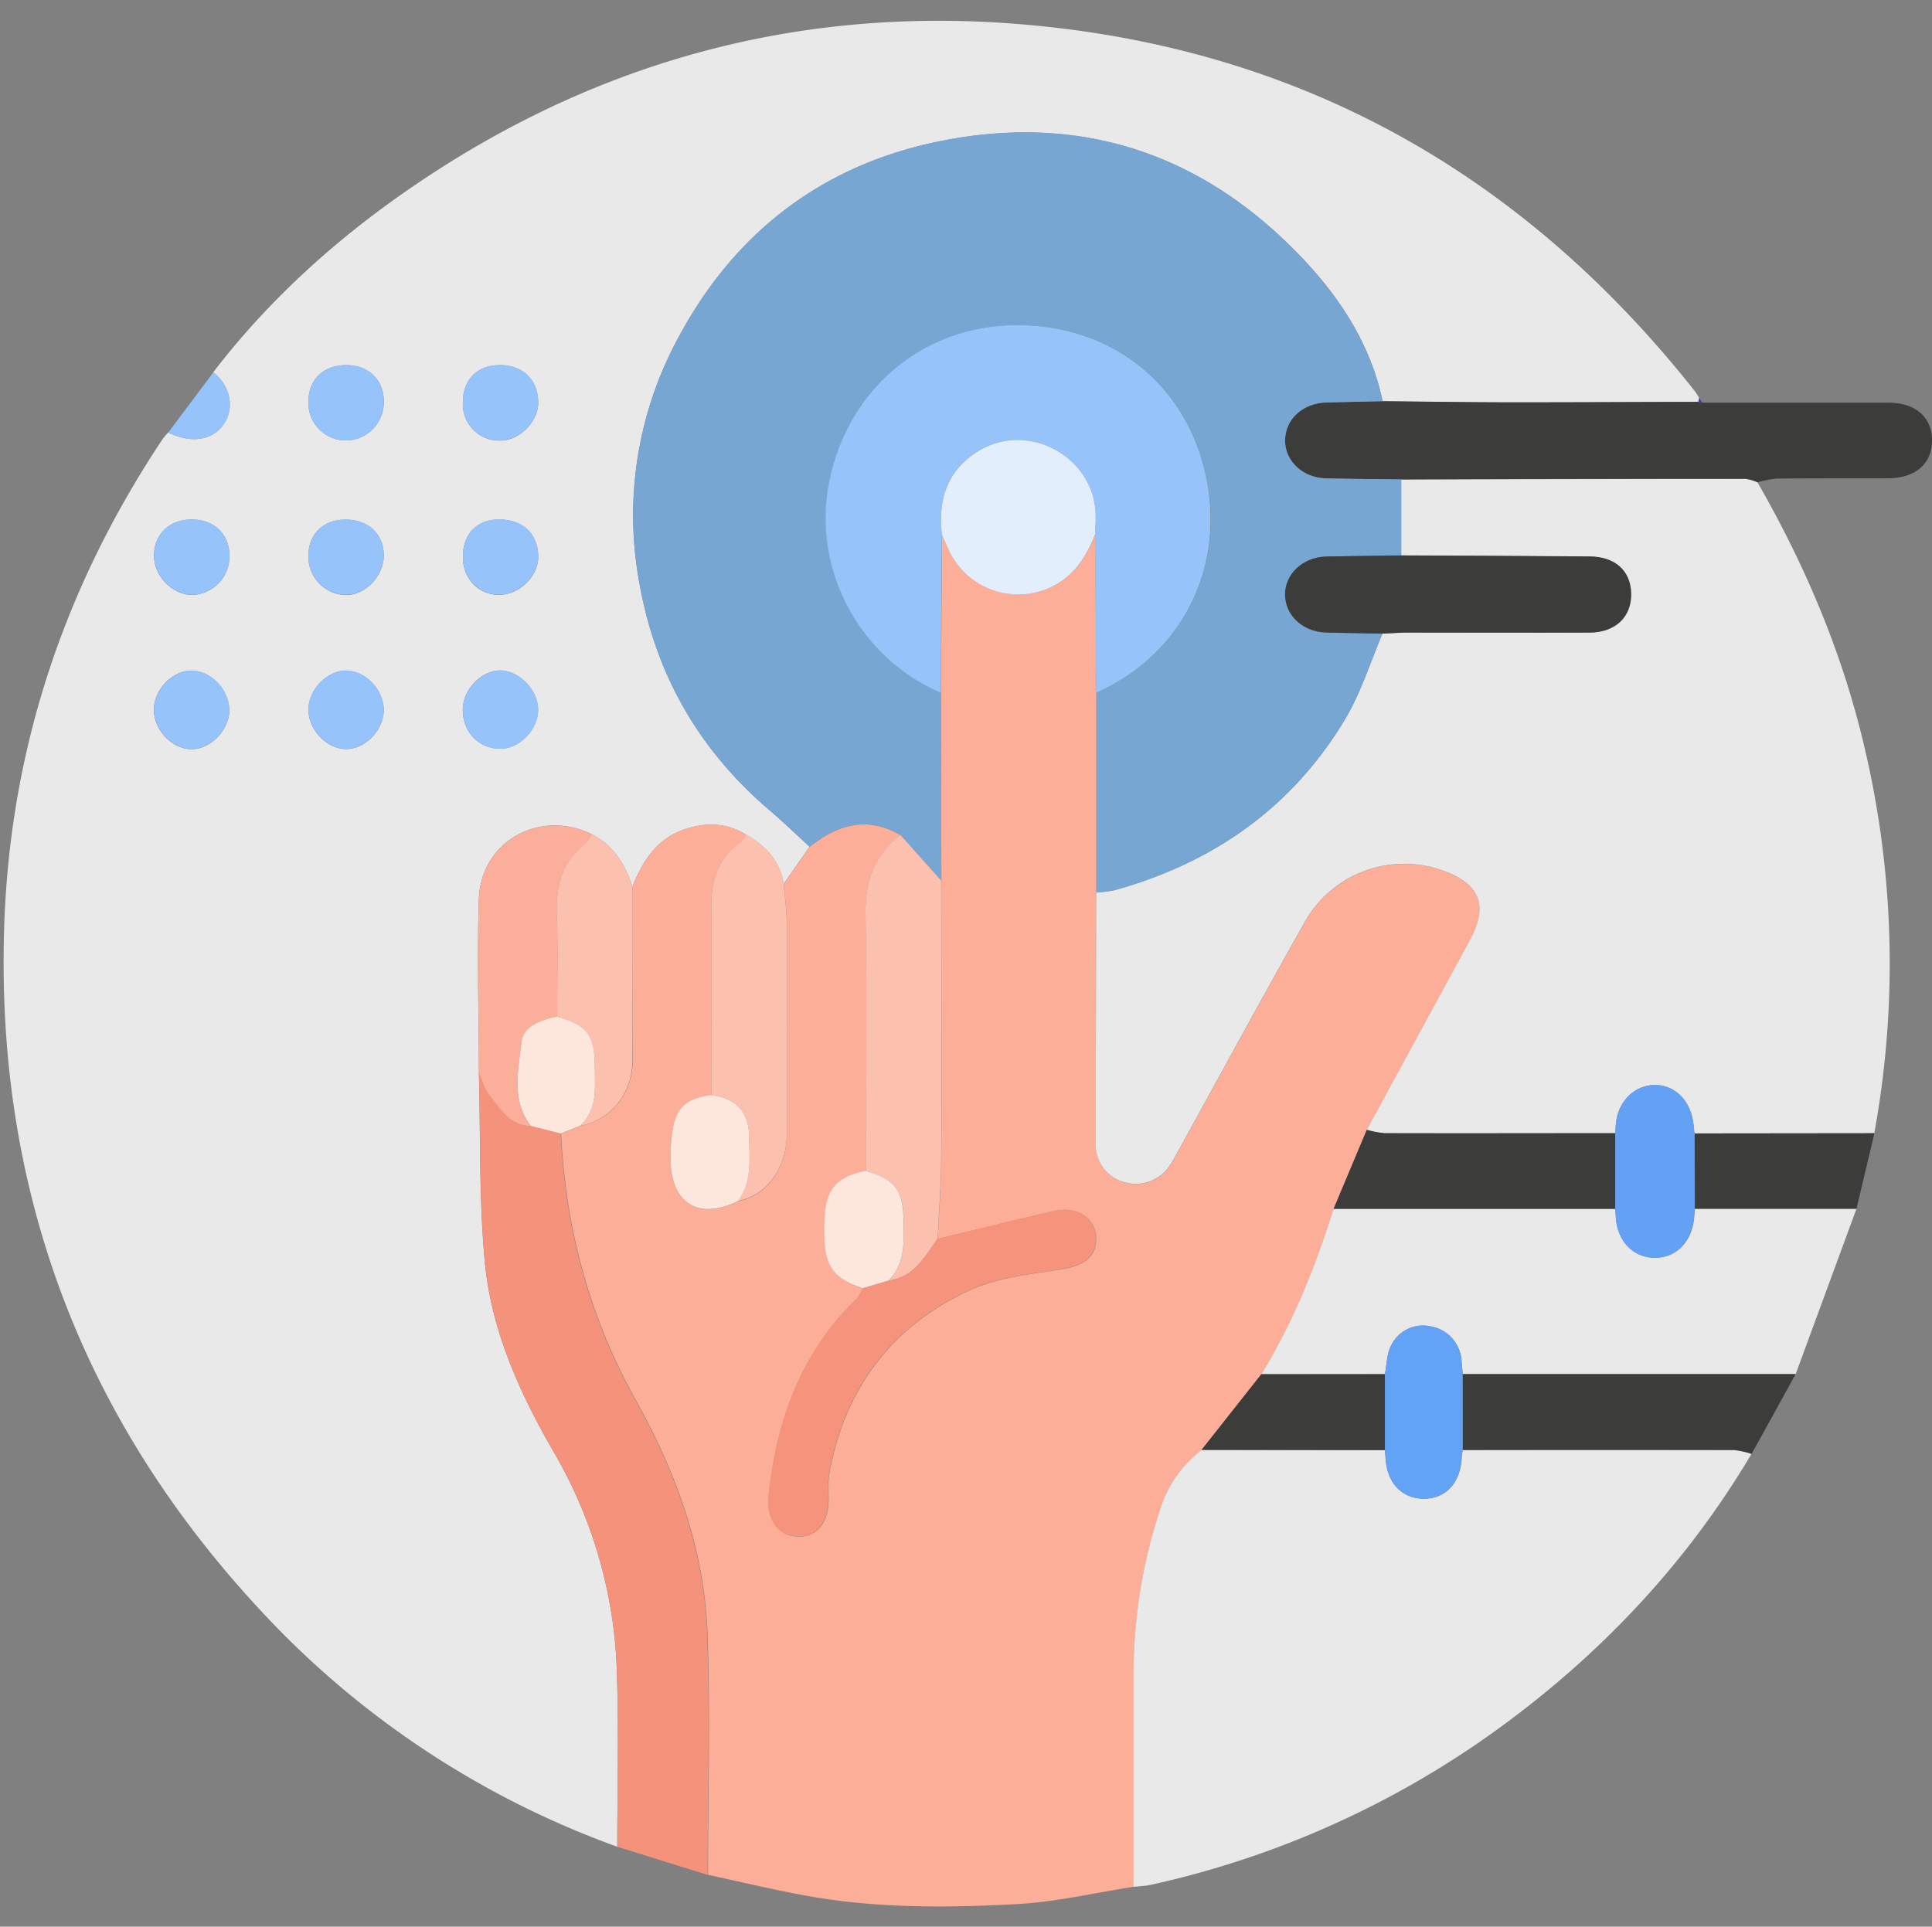 <svg xmlns="http://www.w3.org/2000/svg" id="Capa_1" data-name="Capa 1" viewBox="0 0 499.97 498.69"><rect x="0" y="0" width="499.97" height="498.69" fill="#808080" stroke="none"/><defs><style>.cls-1{fill:#e9e9e9}.cls-2{fill:#fcae98}.cls-3{fill:#f5927c}.cls-4{fill:#3c3c3b}.cls-5{fill:#96c3fa}.cls-6{fill:#4c3e9e}.cls-7{fill:#77a6d2}.cls-8{fill:#fcc0af}.cls-9{fill:#fbae99}.cls-10{fill:#f6937c}.cls-11{fill:#e3eefc}.cls-12{fill:#fde7dc}.cls-13{fill:#fde7dd}.cls-14{fill:#63a1f4}.cls-15{fill:#63a3f6}</style></defs><title>icono-ultima-tecnologia</title><g id="Va4aXi.tif"><path d="M159.74 478a234 234 0 0 1-93.4-62.35C20.29 365.6-1.45 306.22 1.14 238.33 2.87 193.07 16.88 151.51 42 113.78c.44-.66 1-1.24 1.52-1.86 6 3 11.71 2.07 14.56-2.42 2.65-4.17 1.42-9.76-2.9-13.14C69.15 78.15 85.9 62.87 104.62 49.8 152.13 16.63 205.06 1.68 262.71 6.16c72.48 5.63 131 38.22 176 95.23a13 13 0 0 1 1 1.65c-.06.32-.13.64-.19 1-16.06 0-32.11.15-48.17.13-11.18 0-22.37-.18-33.55-.29-3.05-14.6-10.94-26.72-20.91-37.2-25.14-26.38-56.11-37.18-92-30.43C214 42 190.62 59.31 175.68 87.14a96.2 96.2 0 0 0-10.12 64.32c4.28 23.55 15.57 42.95 33.77 58.42 3.49 3 6.79 6.18 10.18 9.28l-6.7 9.62c-1-6-4.68-9.91-9.77-12.76-4.64-2.86-9.53-3.19-14.74-1.73-7.92 2.21-11.81 8.17-14.66 15.2-1.81-5.85-4.92-10.69-10.53-13.59-13.45-6.54-28.65 1.85-29.18 16.73-.54 15 0 30.11 0 45.17.43 16.17 0 32.41 1.5 48.5 1.64 18.11 9.13 34.49 18.23 50.17a120.08 120.08 0 0 1 16 57.31c.47 14.74.09 29.51.08 44.22zm-40-294.58c-.06 6 4 10.31 9.68 10.38 4.93.06 9.78-4.9 9.83-10s-4.8-10.17-9.7-10.26-9.73 4.89-9.77 9.92zM99.32 104c.08-5.49-3.77-9.37-9.39-9.48-6-.12-10 3.46-10.11 9.25A9.69 9.69 0 0 0 89.64 114a9.89 9.89 0 0 0 9.68-10zm-40 79.93c.08-5.2-4.53-10.19-9.56-10.35s-9.86 4.81-9.94 10 4.54 10.19 9.56 10.34 9.91-4.92 9.98-10.03zm40-.11c0-5.19-4.65-10.17-9.66-10.24s-9.8 4.88-9.84 10.06 4.65 10.17 9.66 10.24 9.8-4.88 9.84-10.1zm20.46-39.59c0 5.49 4 9.69 9.26 9.74s10.2-4.74 10.24-9.68c.06-6-3.86-9.8-10.07-9.82-5.78-.05-9.44 3.73-9.43 9.72zm0-39.81a9.39 9.39 0 0 0 9.88 9.61c4.83-.08 9.6-4.9 9.62-9.74 0-6-4-9.88-10.1-9.77-5.84.06-9.46 3.87-9.4 9.86zm-60.42 39.2c-.07-5.45-4-9.16-9.77-9.15-5.91 0-9.9 4-9.73 9.68.15 5.25 5.07 10 10.1 9.83a9.94 9.94 0 0 0 9.4-10.4zm20.46.4a9.88 9.88 0 0 0 9.79 10c5 0 9.72-5 9.71-10.23 0-5.63-4.12-9.4-10.13-9.28-5.65.03-9.47 3.92-9.37 9.49z" class="cls-1"/><path d="M163.64 229.49c2.85-7 6.74-13 14.66-15.2 5.21-1.46 10.1-1.13 14.74 1.73a7.16 7.16 0 0 1-1.38 2c-5.9 4.11-7.66 9.9-7.59 16.82.17 16.21 0 32.43 0 48.64-6 .75-8.81 2.91-9.86 8.16a41.64 41.64 0 0 0-.67 8.64c.13 11.33 7.3 15.67 17.42 10.65 7.23-1.26 12.64-8.52 12.66-17.14q.06-27.45 0-54.89c0-3.36-.52-6.72-.79-10.08l6.69-9.62c7.21-5.78 14.87-8.07 23.49-3.06-6.63 5.16-9.16 11.82-9 20.3.36 22.2.11 44.42.11 66.64-7.33 1.46-10.22 4.61-10.63 11.59-.72 12.26 1.11 15.79 9.74 18.82a9.22 9.22 0 0 1-1.33 2.51c-14.66 14.06-21 31.81-23 51.52-.54 5.28 2.21 9.6 6.74 10.13 5.05.6 8.43-2.68 8.77-8.61.14-2.59-.23-5.26.23-7.78 4-21.73 16-37.79 35.88-47.1 7.23-3.39 15.76-4.33 23.83-5.55 6.28-.94 9.77-3.51 9.28-8.74-.46-4.89-5.15-7.73-10.95-6.39-10 2.31-20 4.79-30 7.2.32-7.09.9-14.19.93-21.28.1-23.82 0-47.64 0-71.45l-.12-48.6q.15-20.44.31-40.89c.67 1.45 1.3 2.93 2 4.36a19.8 19.8 0 0 0 26.49 9c5.77-2.8 8.9-7.78 11.13-13.5l.3 41v51.74c-.06 21.73-.18 43.47-.14 65.21a9.91 9.91 0 0 0 7.36 9.75 10.5 10.5 0 0 0 11.9-4.46c.72-1.07 1.31-2.23 1.94-3.36 10.88-19.73 21.63-39.53 32.69-59.15a29.54 29.54 0 0 1 36.41-13.53c9.29 3.5 11.31 9.06 6.52 17.84q-13.35 24.54-26.67 49.1-4.31 10.23-8.6 20.46c-4.69 14.94-10.45 29.42-18.71 42.8l-15.46 19.56a30.84 30.84 0 0 0-10.78 15.66 135.29 135.29 0 0 0-6.79 41v56.42c-10 1.55-20 3.91-30 4.47-18.41 1-36.89 1.14-55.16-2.23-8.39-1.55-16.7-3.54-25-5.33 0-20.72.6-41.46-.11-62.15-.75-21.76-8.06-41.91-18.59-60.75-12-21.51-18.14-44.5-19.33-68.95l5-2c8-1.62 13.51-8.37 13.54-16.93-.04-14.98-.09-29.99-.1-45z" class="cls-2"/><path d="M353.71 292.43l26.67-49.1c4.79-8.78 2.77-14.34-6.52-17.84A29.54 29.54 0 00337.45 239c-11.06 19.62-21.81 39.42-32.69 59.15-.63 1.13-1.22 2.29-1.94 3.36a10.5 10.5 0 01-11.9 4.46 9.91 9.91 0 01-7.36-9.75c0-21.74.08-43.48.14-65.21a33 33 0 004.79-.63c25.56-7.11 45.94-21.43 59.63-44.32 4.08-6.82 6.46-14.67 9.62-22.05 1.94-.09 3.89-.25 5.83-.25h47.73c6.86 0 11.06-4.19 10.8-10.38-.23-5.72-4.25-9.26-10.83-9.31-16.23-.14-32.45-.19-48.68-.27v-19.69q44.53-.11 89.06-.17a11.77 11.77 0 013.16.91c12.32 21.44 21.9 44 27.58 68.13a243.28 243.28 0 012.64 100.34l-46.52.05c-.16-1.27-.23-2.57-.5-3.82-1.13-5.38-5.18-8.87-10-8.71s-8.86 3.85-9.72 9.13c-.19 1.11-.19 2.24-.28 3.37h-59.72a24.68 24.68 0 01-4.58-.91zM293.35 488.38v-56.42a135.29 135.29 0 016.79-41 30.84 30.84 0 0110.78-15.66l47.46.05c.06.8.14 1.61.2 2.42.47 6.14 4.16 10 9.64 10.16 5.67.13 9.58-3.85 10-10.18.06-.81.18-1.61.27-2.41h70.23a21 21 0 014.52 1c-16.6 28-38.46 51.28-64.65 70.48a241.5 241.5 0 01-91 41.08c-1.33.27-2.8.31-4.24.48zM326.4 355.69c8.26-13.38 14-27.86 18.71-42.8H418c.09 1.12.12 2.26.29 3.37.85 5.63 4.84 9.31 10 9.3s9.08-3.63 10-9.33c.17-1.11.22-2.24.32-3.37h41.82l-15.74 42.81h-86.16c-.1-1.13-.18-2.25-.29-3.37a9.64 9.64 0 00-8.06-9 9.13 9.13 0 00-10.18 4.94c-1.16 2.14-1.12 4.93-1.62 7.42z" class="cls-1"/><path d="M145.1 293.44c1.19 24.45 7.31 47.44 19.33 68.95 10.53 18.84 17.84 39 18.59 60.75.71 20.69.13 41.43.11 62.15L159.74 478c0-14.75.39-29.52-.07-44.26a120.08 120.08 0 0 0-16-57.31c-9.1-15.68-16.59-32.06-18.23-50.17-1.45-16.09-1.07-32.33-1.5-48.5.88 1.88 1.43 4 2.69 5.61 2.83 3.58 5.26 7.88 10.71 8z" class="cls-3"/><path d="M454.85 124.83a11.77 11.77 0 00-3.16-.91q-44.54 0-89.06.17c-6.45-.08-12.91-.12-19.36-.26-6.22-.13-10.9-4.59-10.71-10.08s4.71-9.43 10.73-9.58c4.83-.12 9.67-.22 14.5-.33 11.18.11 22.37.28 33.55.29 16.06 0 32.11-.08 48.17-.12l1.05.21h48.05c7.12 0 11.39 3.77 11.36 9.82s-4.29 9.73-11.44 9.76c-9.54 0-19.09 0-28.64.06a28 28 0 00-5.04.97zM378.52 355.66h86.16Q459 366 453.29 376.3a20.8 20.8 0 00-4.51-1q-35.11-.06-70.23 0zM480.42 312.88H438.6q0-9.75-.05-19.51l46.52-.05z" class="cls-4"/><path d="M55.22 96.36c4.32 3.38 5.55 9 2.9 13.14-2.85 4.49-8.56 5.44-14.56 2.42q5.84-7.77 11.66-15.56z" class="cls-5"/><path d="M440.56 104.22l-1.05-.21c.06-.33.13-.65.19-1z" class="cls-6"/><path d="M357.79 103.84c-4.83.11-9.67.21-14.5.33-6 .15-10.55 4.2-10.73 9.58s4.49 10 10.71 10.08c6.45.14 12.91.18 19.36.26v19.69c-6.45.1-12.89.15-19.34.29-6.19.14-10.86 4.57-10.7 10.06s4.71 9.46 10.7 9.62c4.83.12 9.66.19 14.49.28-3.16 7.38-5.54 15.23-9.62 22.05-13.69 22.89-34.07 37.21-59.63 44.32a33 33 0 0 1-4.79.63v-51.74c20.54-9 33.16-30.2 28.7-54.59-4.32-23.6-23.09-40.41-48.95-40.54-23.6-.12-43.65 15.57-48.79 40.25-4.7 22.57 7.53 45.72 28.8 54.9l.12 48.6L233 216.1c-8.62-5-16.28-2.72-23.49 3.06-3.38-3.1-6.68-6.3-10.17-9.28-18.2-15.47-29.49-34.87-33.77-58.42a96.2 96.2 0 0 1 10.12-64.32C190.62 59.31 214 42 244.83 36.21c35.94-6.75 66.91 4 92 30.43 10.02 10.48 17.91 22.6 20.96 37.2z" class="cls-7"/><path d="M184.07 283.44c0-16.21.17-32.43 0-48.64-.07-6.92 1.69-12.71 7.59-16.82a7.16 7.16 0 0 0 1.38-2c5.09 2.85 8.8 6.76 9.77 12.76.27 3.36.77 6.72.79 10.08q.12 27.45 0 54.89c0 8.62-5.43 15.88-12.66 17.14 3.74-5.08 3-10.95 2.9-16.68-.05-6.4-3.3-9.89-9.77-10.73z" class="cls-8"/><path d="M137.34 291.43c-5.45-.14-7.88-4.44-10.71-8-1.26-1.59-1.81-3.73-2.69-5.61 0-15.06-.55-30.14 0-45.17.53-14.88 15.73-23.27 29.18-16.73a10.46 10.46 0 0 1-1.64 2.33c-6.11 4.88-7.72 11.31-7.39 18.84.38 8.67.09 17.37.09 26.06-4.18.8-8.78 2.44-9.25 6.72-.8 7.18-2.71 14.88 2.41 21.56z" class="cls-9"/><path d="M144.17 263.13c0-8.69.29-17.39-.09-26.06-.33-7.53 1.28-14 7.39-18.84a10.46 10.46 0 0 0 1.64-2.33c5.61 2.9 8.72 7.74 10.53 13.59 0 15 .06 30 0 45 0 8.56-5.51 15.31-13.54 16.93 4.64-4.25 3.83-9.86 3.81-15.28-.01-8.25-1.91-10.77-9.74-13.01z" class="cls-8"/><path d="M119.78 183.46c0-5 5-10 9.81-9.92s9.74 5.21 9.7 10.26-4.9 10.1-9.83 10c-5.71-.03-9.74-4.34-9.68-10.34zM99.32 104a9.89 9.89 0 01-9.68 10 9.69 9.69 0 01-9.82-10.25c.15-5.79 4.07-9.37 10.11-9.25 5.62.09 9.47 3.97 9.39 9.5zM59.36 183.89c-.07 5.14-5 10.1-9.94 10s-9.64-5.15-9.56-10.34 5-10.11 9.94-10 9.64 5.14 9.56 10.34zM99.32 183.78c0 5.17-4.89 10.13-9.84 10.06s-9.7-5.05-9.66-10.24 4.89-10.13 9.84-10.06 9.7 5.05 9.66 10.24zM119.78 144.19c0-6 3.65-9.77 9.43-9.76 6.21 0 10.13 3.84 10.07 9.82 0 4.94-5.11 9.73-10.24 9.68s-9.25-4.25-9.26-9.74zM119.78 104.38c-.06-6 3.56-9.8 9.4-9.9 6.11-.11 10.13 3.79 10.1 9.77 0 4.84-4.79 9.66-9.62 9.74a9.39 9.39 0 01-9.88-9.61zM59.36 143.58A9.94 9.94 0 0150 153.94c-5 .2-10-4.58-10.1-9.83-.17-5.71 3.82-9.67 9.73-9.68 5.71-.01 9.66 3.7 9.73 9.15zM79.82 144c-.1-5.55 3.72-9.44 9.37-9.55 6-.12 10.12 3.65 10.13 9.28 0 5.27-4.67 10.2-9.71 10.23a9.88 9.88 0 01-9.79-9.96zM243.44 179.31c-21.27-9.18-33.5-32.33-28.8-54.9 5.14-24.68 25.19-40.37 48.79-40.25 25.86.13 44.63 16.94 48.95 40.54 4.46 24.39-8.16 45.62-28.7 54.59l-.3-41c.06-1.78.22-3.56.15-5.34-.56-14.88-17.58-24-30.26-16.29-8.2 5-10.58 12.63-9.52 21.73q-.15 20.48-.31 40.92z" class="cls-5"/><path d="M233 216.1l10.57 11.81c0 23.81.1 47.63 0 71.45 0 7.09-.61 14.19-.93 21.28-3.32 4.63-6.06 9.94-12.61 10.8 4.22-4.37 3.89-9.85 3.83-15.3-.09-8.07-2.08-10.81-9.77-13.1 0-22.22.25-44.44-.11-66.64-.15-8.48 2.38-15.14 9.02-20.3z" class="cls-8"/><path d="M230 331.44c6.55-.86 9.29-6.17 12.61-10.8 10-2.41 20-4.89 30-7.2 5.8-1.34 10.49 1.5 10.95 6.39.49 5.23-3 7.8-9.28 8.74-8.07 1.22-16.6 2.16-23.83 5.55-19.87 9.31-31.89 25.37-35.88 47.1-.46 2.52-.09 5.19-.23 7.78-.34 5.93-3.72 9.21-8.77 8.61-4.53-.53-7.28-4.85-6.74-10.13 2-19.71 8.38-37.46 23-51.52a9.22 9.22 0 0 0 1.33-2.51z" class="cls-10"/><path d="M418 312.89h-72.89q4.29-10.23 8.6-20.46a24.68 24.68 0 0 0 4.6.87c19.9.06 39.81 0 59.72 0q-.03 9.8-.03 19.59z" class="cls-4"/><path d="M243.75 138.42c-1.06-9.1 1.32-16.71 9.52-21.73C266 108.94 283 118.1 283.53 133c.07 1.78-.09 3.56-.15 5.34-2.23 5.72-5.36 10.7-11.13 13.5a19.8 19.8 0 0 1-26.49-9c-.71-1.49-1.34-2.97-2.01-4.42z" class="cls-11"/><path d="M326.4 355.69h32v19.64l-47.46-.05z" class="cls-4"/><path d="M230 331.44l-6.83 2c-8.63-3-10.46-6.56-9.74-18.82.41-7 3.3-10.13 10.63-11.59 7.69 2.29 9.68 5 9.77 13.1.08 5.46.41 10.94-3.83 15.31z" class="cls-12"/><path d="M184.07 283.44c6.47.84 9.72 4.33 9.79 10.77.07 5.73.84 11.6-2.9 16.68-10.12 5-17.29.68-17.42-10.65a41.64 41.64 0 01.67-8.64c1.05-5.25 3.87-7.41 9.86-8.16zM144.17 263.13c7.86 2.24 9.73 4.76 9.75 13 0 5.42.83 11-3.81 15.28l-5 2-7.76-2c-5.12-6.68-3.21-14.38-2.42-21.58.46-4.26 5.07-5.9 9.24-6.7z" class="cls-13"/><path d="M357.74 164c-4.83-.09-9.66-.16-14.49-.28-6-.16-10.53-4.27-10.7-9.62s4.51-9.92 10.7-10.06c6.45-.14 12.89-.19 19.34-.29 16.23.08 32.45.13 48.68.27 6.58 0 10.6 3.59 10.83 9.31.26 6.19-3.94 10.35-10.8 10.38-15.91.08-31.82 0-47.73 0-1.94.07-3.89.23-5.83.29z" class="cls-4"/><path d="M418 312.89v-19.57c.09-1.13.09-2.26.28-3.37.86-5.28 4.82-9 9.72-9.13s8.89 3.33 10 8.71c.27 1.25.34 2.55.5 3.82q0 9.76.05 19.51c-.1 1.13-.15 2.26-.32 3.37-.91 5.7-4.79 9.32-10 9.33s-9.16-3.67-10-9.3c-.12-1.11-.15-2.26-.23-3.37z" class="cls-14"/><path d="M358.4 375.3v-19.64c.5-2.49.46-5.28 1.62-7.42a9.13 9.13 0 0 1 10.13-4.95 9.64 9.64 0 0 1 8.06 9c.11 1.12.19 2.24.29 3.37v19.63c-.09.8-.21 1.6-.27 2.41-.46 6.33-4.37 10.31-10 10.18-5.48-.12-9.17-4-9.64-10.16-.05-.81-.13-1.62-.19-2.42z" class="cls-15"/></g></svg>